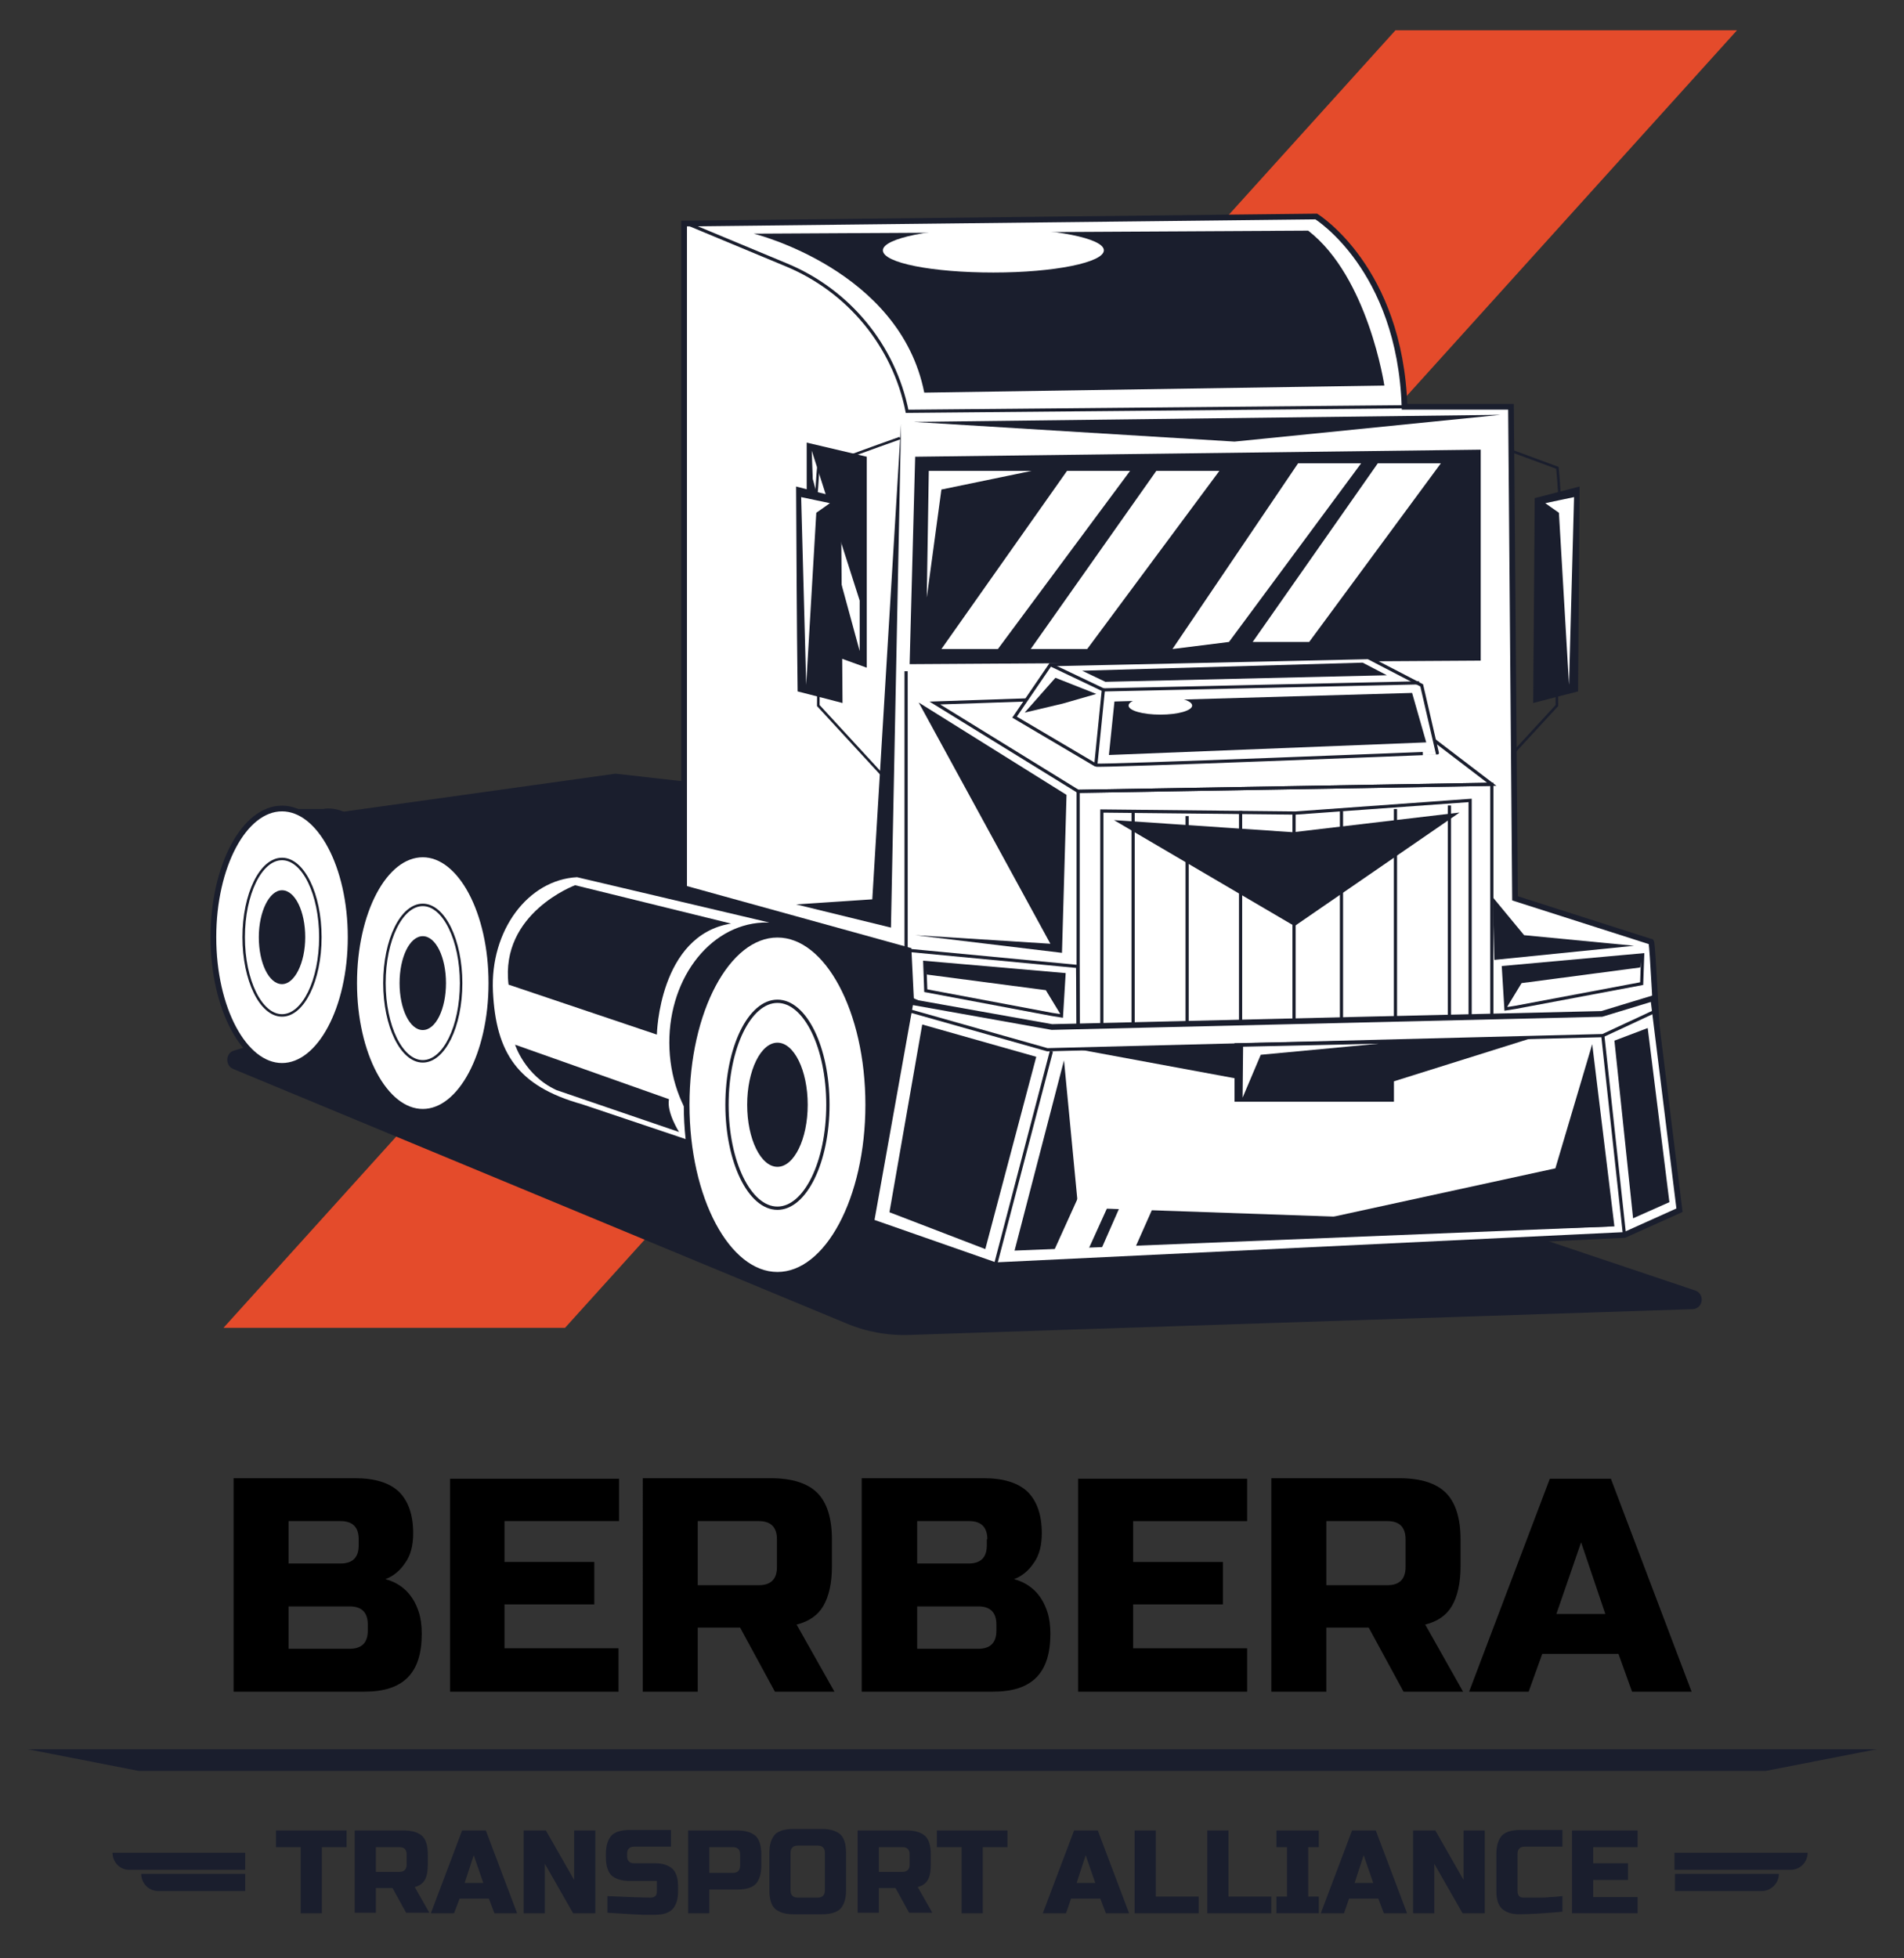 <?xml version="1.0" encoding="utf-8"?>
<!-- Generator: Adobe Illustrator 26.2.1, SVG Export Plug-In . SVG Version: 6.00 Build 0)  -->
<svg version="1.0" id="Layer_1" xmlns="http://www.w3.org/2000/svg" xmlns:xlink="http://www.w3.org/1999/xlink" x="0px" y="0px"
	 viewBox="0 0 377.4 388" enable-background="new 0 0 377.4 388" xml:space="preserve">
<rect x="0" y="0" width="377.4" height="388" fill="#333333" stroke="none"/>
<g>
	<g>
		<polygon fill="#E44B2B" points="112,263.1 44.3,263.1 276.6,6 344.3,6 		"/>
		<g>
			<path fill="#1A1E2D" d="M46.2,211.8l121.5,50.4c4,1.7,8.4,2.5,12.8,2.3l155-5.1c2.1-0.1,2.5-3,0.5-3.7L124,184.5
				c-0.4-0.1-0.8-0.1-1.2,0l-76.5,23.7C44.7,208.7,44.6,211.1,46.2,211.8z"/>
			<g>
				<g>
					<path fill="#1A1E2D" d="M312.8,137c-3.6,0.9-5.4,1.4-8.9,2.3c0.1-16.2,0.2-24.3,0.3-40.6c3.6-0.9,5.4-1.4,8.9-2.3
						C313,112.7,312.9,120.8,312.8,137z"/>
					<path fill="none" stroke="#1A1E2D" stroke-width="0.516" stroke-miterlimit="10" d="M308.5,135.1c0.1,1.9,0.1,2.8,0.1,4.7
						c-5.6,6.1-8.4,9.1-14,15.2"/>
					<path fill="none" stroke="#1A1E2D" stroke-width="0.516" stroke-miterlimit="10" d="M309.1,98c-0.1-2.1-0.2-3.2-0.4-5.3
						c-6.5-2.4-9.7-3.6-16.2-5.9"/>
					<path fill="#FFFFFF" d="M306.3,99.7c2.3-0.5,3.4-0.7,5.7-1.2c-0.4,14.9-0.6,22.3-1,37.2c-0.8-13.6-1.2-20.4-2-34.1
						C308,100.9,307.4,100.5,306.3,99.7z"/>
				</g>
				<polygon fill="#1A1E2D" points="184.8,187.6 184.8,224.5 67.7,186.7 67.9,160.9 				"/>
				<polygon fill="#1A1E2D" points="142.3,178.3 64.7,161.3 122,153.3 142.4,155.6 				"/>
				<path fill="#FFFFFF" stroke="#1A1E2D" stroke-width="1.131" stroke-miterlimit="10" d="M327.2,186.6l-26.9-8.6l-0.8-97.4h-21.1
					c-0.9-27.5-17.5-37.7-17.5-37.7l-125.3,1.4V176l44.5,12.3l0.5,10.2l0.7,0.5l3.8,13l119.2-1.4l24.4-1.3
					C327.5,186.8,327.4,186.4,327.2,186.6z"/>
				<path fill="none" stroke="#1A1E2D" stroke-width="0.631" stroke-miterlimit="10" d="M136.2,44.3l19.7,8.2
					c12.3,5.1,21.3,16,23.9,29l0,0l98.6-0.9"/>
				<g>
					<g>
						<path fill="#1A1E2D" d="M65.1,160.2c7.5,0,13.6,11.4,13.6,25.5c0,14.1-6.1,25.5-13.6,25.5c-3.9,0-5.9,0-9.8,0
							c0-17,0-34,0-50.9c3.5,0,5.3,0,8.8,0C64.5,160.2,64.7,160.2,65.1,160.2z"/>
						<path fill="#FFFFFF" stroke="#1A1E2D" stroke-width="1.131" stroke-miterlimit="10" d="M42.3,185.7
							c0,14.1,6.1,25.5,13.6,25.5s13.6-11.4,13.6-25.5c0-14.1-6.1-25.5-13.6-25.5S42.3,171.6,42.3,185.7z"/>
						
							<ellipse fill="#FFFFFF" stroke="#1A1E2D" stroke-width="0.492" stroke-miterlimit="10" cx="55.9" cy="185.7" rx="7.6" ry="15.5"/>
						<path fill="#1A1E2D" d="M51.3,185.7c0,5.1,2,9.3,4.6,9.3c2.5,0,4.6-4.2,4.6-9.3s-2-9.3-4.6-9.3
							C53.4,176.4,51.3,180.6,51.3,185.7z"/>
					</g>
					<g>
						<path fill="#1A1E2D" d="M93,169.3c7.5,0,13.6,11.4,13.6,25.5c0,14.1-6.1,25.5-13.6,25.5c-3.9,0-5.9,0-9.8,0c0-17,0-34,0-50.9
							c3.5,0,5.3,0,8.8,0C92.4,169.3,92.6,169.3,93,169.3z"/>
						<path fill="#FFFFFF" stroke="#1A1E2D" stroke-width="1.131" stroke-miterlimit="10" d="M70.2,194.8
							c0,14.1,6.1,25.5,13.6,25.5c7.5,0,13.6-11.4,13.6-25.5c0-14.1-6.1-25.5-13.6-25.5C76.2,169.3,70.2,180.7,70.2,194.8z"/>
						<path fill="#FFFFFF" stroke="#1A1E2D" stroke-width="0.492" stroke-miterlimit="10" d="M76.2,194.8c0,8.5,3.4,15.5,7.6,15.5
							s7.6-6.9,7.6-15.5c0-8.5-3.4-15.5-7.6-15.5S76.2,186.2,76.2,194.8z"/>
						<path fill="#1A1E2D" d="M79.2,194.8c0,5.1,2,9.3,4.6,9.3s4.6-4.2,4.6-9.3s-2-9.3-4.6-9.3S79.2,189.7,79.2,194.8z"/>
					</g>
					<g>
						<path fill="#FFFFFF" stroke="#1A1E2D" stroke-width="0.423" stroke-miterlimit="10" d="M115.3,219
							c-12.9-3.6-17.2-10.3-17.8-22.5c-0.6-12.2,7-22.4,16.9-22.9l38.2,9l-1.9,48.3L115.3,219z"/>
						<path fill="#1A1E2D" d="M171.9,206.1c0.6,13.4-7.7,24.6-18.5,25.1c-10.8,0.5-20.1-10-20.7-23.3c-0.6-13.4,7.7-24.6,18.5-25.1
							C162,182.3,171.3,192.8,171.9,206.1z"/>
						<path fill="#1A1E2D" d="M130.2,205c0,0,0.4-19.7,14.7-22l-30.9-7.6c0,0-14.9,5.5-13.2,19.7L130.2,205z"/>
						<path fill="#1A1E2D" d="M102.1,207c0,0,1.9,6.1,8.2,9l24.3,8.3c0,0-2.5-3.9-2-6.5L102.1,207z"/>
					</g>
					<g>
						<path fill="#1A1E2D" d="M166.4,185.1c9.9,0,18,15.1,18,33.7s-8,33.7-18,33.7c-5.2,0-7.8,0-13,0c0-22.5,0-44.9,0-67.4
							c4.7,0,7,0,11.6,0C165.6,185.1,165.8,185.1,166.4,185.1z"/>
						
							<ellipse fill="#FFFFFF" stroke="#1A1E2D" stroke-width="1.131" stroke-miterlimit="10" cx="154.1" cy="218.9" rx="18" ry="33.7"/>
						
							<ellipse fill="#FFFFFF" stroke="#1A1E2D" stroke-width="0.651" stroke-miterlimit="10" cx="154.1" cy="218.9" rx="10" ry="20.5"/>
						<path fill="#1A1E2D" d="M148.1,218.9c0,6.8,2.7,12.3,6,12.3c3.3,0,6-5.5,6-12.3s-2.7-12.3-6-12.3
							C150.8,206.6,148.1,212.1,148.1,218.9z"/>
					</g>
				</g>
				<line fill="none" stroke="#1A1E2D" stroke-width="0.631" stroke-miterlimit="10" x1="179.6" y1="133" x2="179.6" y2="188.3"/>
				<g>
					<path fill="#1A1E2D" d="M149.4,46.3c0,0,29,7.1,33.8,31.5l91.2-1.4c0,0-3.2-21.5-15.1-30.7L149.4,46.3z"/>
					<path fill="#FFFFFF" d="M218.8,49.6c0,2.4-9.8,4.4-21.9,4.4c-12.1,0-21.9-1.9-21.9-4.4c0-2.4,9.8-4.4,21.9-4.4
						C209,45.3,218.8,47.2,218.8,49.6z"/>
				</g>
				<g>
					<g>
						<polygon fill="#1A1E2D" points="180.3,131.6 181.4,90.5 293.5,89.1 293.5,130.9 						"/>
						<g>
							<polygon fill="#FFFFFF" points="186.6,128.6 197.8,128.6 224,93.3 211.5,93.3 							"/>
							<polygon fill="#FFFFFF" points="204.3,128.6 215.5,128.6 241.7,93.3 229.2,93.3 							"/>
							<polygon fill="#FFFFFF" points="232.4,128.6 243.6,127.2 269.8,91.8 257.3,91.8 							"/>
							<polygon fill="#FFFFFF" points="248.3,127.2 259.5,127.2 285.6,91.8 273.1,91.8 							"/>
						</g>
						<polygon fill="#FFFFFF" points="183.7,118.4 184.1,93.3 204.5,93.3 186.6,97 						"/>
					</g>
					<polygon fill="#1A1E2D" points="181.1,83.6 297.4,82.2 244.7,87.5 					"/>
				</g>
				<g>
					<g>
						<polygon fill="none" stroke="#1A1E2D" stroke-width="0.631" stroke-miterlimit="10" points="298,191.7 298.5,199.9 
							300.4,199.6 325.4,194.9 325.6,189.2 						"/>
						<polygon fill="#1A1E2D" points="325.1,191.7 301.6,194.8 298.5,199.9 298,191.7 325.6,189.2 						"/>
					</g>
					<polygon fill="none" stroke="#1A1E2D" stroke-width="0.631" stroke-miterlimit="10" points="213.7,209.7 213.7,156.8 
						295.7,155.4 295.7,208 					"/>
					<polygon fill="none" stroke="#1A1E2D" stroke-width="0.631" stroke-miterlimit="10" points="213.7,156.8 185.3,139.3 
						270.8,136.4 295.7,155.4 					"/>
					<polygon fill="none" stroke="#1A1E2D" stroke-width="0.631" stroke-miterlimit="10" points="213.6,191.5 213.7,203.7 
						208.5,203.5 183.9,199.5 180.2,197.7 180,188.3 					"/>
					<g>
						<polygon fill="none" stroke="#1A1E2D" stroke-width="0.631" stroke-miterlimit="10" points="210.9,193.1 210.4,201.3 
							208.5,201 183.5,196.3 183.3,190.7 						"/>
						<polygon fill="#1A1E2D" points="183.7,193.1 207.3,196.2 210.4,201.3 210.9,193.1 183.3,190.7 						"/>
					</g>
					<polygon fill="#1A1E2D" points="211.4,157.5 182.1,139.2 208.2,187 181.4,185.3 210.5,188.8 					"/>
					<g>
						<polygon fill="none" stroke="#1A1E2D" stroke-width="0.631" stroke-miterlimit="10" points="218.4,160.7 218.4,204.5 
							291.4,203 291.4,158.6 256.8,161.1 						"/>
						<g>
							
								<line fill="none" stroke="#1A1E2D" stroke-width="0.631" stroke-miterlimit="10" x1="224.6" y1="161" x2="224.6" y2="203.9"/>
							
								<line fill="none" stroke="#1A1E2D" stroke-width="0.631" stroke-miterlimit="10" x1="235.3" y1="161.7" x2="235.3" y2="204.7"/>
							
								<line fill="none" stroke="#1A1E2D" stroke-width="0.631" stroke-miterlimit="10" x1="245.9" y1="160.7" x2="245.9" y2="202.9"/>
						</g>
						<g>
							
								<line fill="none" stroke="#1A1E2D" stroke-width="0.631" stroke-miterlimit="10" x1="287.3" y1="159.6" x2="287.3" y2="202.5"/>
							
								<line fill="none" stroke="#1A1E2D" stroke-width="0.631" stroke-miterlimit="10" x1="276.6" y1="160.3" x2="276.6" y2="203.3"/>
							
								<line fill="none" stroke="#1A1E2D" stroke-width="0.631" stroke-miterlimit="10" x1="265.9" y1="160.7" x2="265.9" y2="202.9"/>
						</g>
						
							<line fill="none" stroke="#1A1E2D" stroke-width="0.631" stroke-miterlimit="10" x1="256.5" y1="161.3" x2="256.5" y2="202.6"/>
						<polygon fill="#1A1E2D" points="220.8,162.5 256.3,164.9 289.3,161 256.6,183.5 						"/>
					</g>
					<polygon fill="#1A1E2D" points="323.9,187.4 296.2,190.2 295.9,177.8 302.1,185.3 					"/>
					<g>
						<path fill="#FFFFFF" stroke="#1A1E2D" stroke-width="0.631" stroke-miterlimit="10" d="M217.2,151.6l-16.1-9.5l7.1-10.4
							l63-1.4l10.6,5.5l3.1,13.4C285,149.2,217.5,151.9,217.2,151.6z"/>
						<polyline fill="none" stroke="#1A1E2D" stroke-width="0.631" stroke-miterlimit="10" points="208.2,131.7 218.7,136.7 
							217.2,151.6 						"/>
						
							<line fill="none" stroke="#1A1E2D" stroke-width="0.631" stroke-miterlimit="10" x1="218.7" y1="136.7" x2="281.3" y2="135.3"/>
						<polygon fill="#1A1E2D" points="219.8,149.6 220.9,139 279.9,137.3 282.7,147.1 						"/>
						<polygon fill="#1A1E2D" points="203.1,141.2 209.2,134.3 217.3,137.5 210.7,139.4 						"/>
						<polygon fill="#1A1E2D" points="214.5,132.9 219.1,135.1 274.9,133.8 270.1,131.3 						"/>
						<path fill="#FFFFFF" d="M236.3,139.8c0,1-2.8,1.8-6.3,1.8s-6.3-0.8-6.3-1.8c0-1,2.8-1.8,6.3-1.8S236.3,138.8,236.3,139.8z"/>
					</g>
				</g>
				<g>
					<polygon fill="#1A1E2D" points="178.6,84 176.6,183.8 157.8,179.2 172.9,178.2 					"/>
					<g>
						<polygon fill="#1A1E2D" points="171.8,132.3 159.9,128 159.9,87.7 171.8,90.5 						"/>
						<polygon fill="#FFFFFF" points="160.9,89.3 161.1,94.9 170.4,129 170.4,119 						"/>
					</g>
					<g>
						<path fill="#1A1E2D" d="M158.1,137c3.6,0.9,5.4,1.4,8.9,2.3c-0.1-16.2-0.2-24.3-0.3-40.6c-3.6-0.9-5.4-1.4-8.9-2.3
							C157.9,112.7,157.9,120.8,158.1,137z"/>
						<path fill="none" stroke="#1A1E2D" stroke-width="0.516" stroke-miterlimit="10" d="M162.3,135.1c-0.1,1.9-0.1,2.8-0.1,4.7
							c5.6,6.1,8.4,9.1,14,15.2"/>
						<path fill="none" stroke="#1A1E2D" stroke-width="0.516" stroke-miterlimit="10" d="M161.8,98c0.2-2.1,0.2-3.2,0.4-5.3
							c6.5-2.4,9.7-3.6,16.2-5.9"/>
						<path fill="#FFFFFF" d="M164.5,99.7c-2.3-0.5-3.4-0.7-5.7-1.2c0.4,14.9,0.6,22.3,1,37.2c0.8-13.6,1.2-20.4,2-34.1
							C162.8,100.9,163.4,100.5,164.5,99.7z"/>
					</g>
				</g>
				<g>
					<g>
						<polygon fill="#FFFFFF" stroke="#1A1E2D" stroke-width="1.131" stroke-miterlimit="10" points="208.5,203.5 180.5,198.5 
							172.7,242.1 197.3,250.7 322,244.7 332.9,239.8 327.7,197.8 317.5,200.9 						"/>
					</g>
					<polygon fill="#1A1E2D" points="276.3,218.3 244.7,218.3 244.7,206.7 276.3,206.1 					"/>
					
						<line fill="#FFFFFF" stroke="#1A1E2D" stroke-width="0.631" stroke-miterlimit="10" x1="208.4" y1="208.3" x2="197.3" y2="250.7"/>
					
						<line fill="#FFFFFF" stroke="#1A1E2D" stroke-width="0.631" stroke-miterlimit="10" x1="322" y1="244.7" x2="317.7" y2="205.2"/>
					<polyline fill="none" stroke="#1A1E2D" stroke-width="0.631" stroke-miterlimit="10" points="180,200.2 207.6,208 
						317.7,205.2 328,200.4 					"/>
					<polygon fill="#1A1E2D" points="195.3,247.5 176.3,240.2 182.8,203 205.4,209.4 					"/>
					<polygon fill="#1A1E2D" points="320,206.2 326.6,203.7 330.9,238.2 323.7,241.4 					"/>
					<polygon fill="#1A1E2D" points="210.9,210.1 201.1,247.8 320,243 213.7,239.3 					"/>
					<polygon fill="#1A1E2D" points="275.2,214.6 304.2,205.5 275.4,206.3 					"/>
					<polygon fill="#1A1E2D" points="246.1,213.9 214.2,208 246.1,207.1 					"/>
					<polygon fill="#FFFFFF" points="273.3,206.8 246.4,207.4 246.3,217.5 249.9,209 					"/>
					<polygon fill="#1A1E2D" points="315.6,206.9 320,243 244,245.5 308.3,231.5 					"/>
					<polygon fill="#FFFFFF" points="215.4,248.3 208.7,248.3 219.8,223.8 226.5,223.8 					"/>
					<polygon fill="#FFFFFF" points="224.8,247.7 218.2,247.7 229.2,222.7 235.9,222.7 					"/>
				</g>
			</g>
		</g>
	</g>
	<g>
		<g>
			<rect y="292.9" fill="none" width="377.4" height="53.6"/>
			<path d="M46.3,292.9h24.1c3.9,0,6.8,0.9,8.7,2.7c1.8,1.8,2.8,4.5,2.8,8.2c0,2.4-0.5,4.4-1.6,5.9c-1,1.5-2.3,2.6-3.9,3.2
				c3.3,0.9,5.5,3.1,6.6,6.5c0.4,1.2,0.6,2.7,0.6,4.3c0,3.9-0.9,6.8-2.8,8.7c-1.9,1.9-4.7,2.8-8.7,2.8H46.3V292.9z M71.1,305
				c0-2.4-1.2-3.6-3.6-3.6H57.2v8.4h10.3c2.4,0,3.6-1.2,3.6-3.6V305z M72.9,321.9c0-2.4-1.2-3.6-3.6-3.6H57.2v8.4h12.1
				c2.4,0,3.6-1.2,3.6-3.6V321.9z"/>
			<path d="M122.7,335.2H89.2v-42.2h33.5v8.4H100v8.1h17.8v8.4H100v8.7h22.6V335.2z"/>
			<path d="M127.5,292.9h25.3c4.2,0,7.3,1,9.2,2.9c1.9,1.9,2.9,5,2.9,9.2v5.4c0,3.3-0.6,5.9-1.7,7.8c-1.1,1.9-2.9,3.1-5.3,3.7
				l7.5,13.3h-11.8l-6.9-12.7h-8.4v12.7h-10.9V292.9z M154,305c0-2.4-1.2-3.6-3.6-3.6h-12.1v12.7h12.1c2.4,0,3.6-1.2,3.6-3.6V305z"
				/>
			<path d="M170.9,292.9H195c3.9,0,6.8,0.9,8.7,2.7c1.8,1.8,2.8,4.5,2.8,8.2c0,2.4-0.5,4.4-1.6,5.9c-1,1.5-2.3,2.6-3.9,3.2
				c3.3,0.9,5.5,3.1,6.6,6.5c0.4,1.2,0.6,2.7,0.6,4.3c0,3.9-0.9,6.8-2.8,8.7c-1.9,1.9-4.7,2.8-8.7,2.8h-25.9V292.9z M195.7,305
				c0-2.4-1.2-3.6-3.6-3.6h-10.3v8.4H192c2.4,0,3.6-1.2,3.6-3.6V305z M197.5,321.9c0-2.4-1.2-3.6-3.6-3.6h-12.1v8.4h12.1
				c2.4,0,3.6-1.2,3.6-3.6V321.9z"/>
			<path d="M247.2,335.2h-33.5v-42.2h33.5v8.4h-22.6v8.1h17.8v8.4h-17.8v8.7h22.6V335.2z"/>
			<path d="M252.1,292.9h25.3c4.2,0,7.3,1,9.2,2.9c1.9,1.9,2.9,5,2.9,9.2v5.4c0,3.3-0.6,5.9-1.7,7.8c-1.1,1.9-2.9,3.1-5.3,3.7
				l7.5,13.3h-11.8l-6.9-12.7h-8.4v12.7h-10.9V292.9z M278.6,305c0-2.4-1.2-3.6-3.6-3.6h-12.1v12.7H275c2.4,0,3.6-1.2,3.6-3.6V305z"
				/>
			<path d="M303,335.2h-11.8l16-42.2h12.1l16,42.2h-11.8l-2.7-7.5h-15.1L303,335.2z M308.5,319.8h9.7l-4.8-14.2L308.5,319.8z"/>
		</g>
		<polygon fill="#1A1E2D" points="350,350.9 27.5,350.9 5.5,346.6 372,346.6 		"/>
		<g>
			<g>
				<g>
					<path fill="#1A1E2D" d="M354.9,370.5h-23v-3.4h26.4l0,0C358.3,369,356.8,370.5,354.9,370.5z"/>
					<path fill="#1A1E2D" d="M349.2,374.7H332v-3.4h20.6l0,0C352.6,373.2,351,374.7,349.2,374.7z"/>
				</g>
				<g>
					<path fill="#1A1E2D" d="M25.6,370.5h23v-3.4H22.3l0,0C22.3,369,23.8,370.5,25.6,370.5z"/>
					<path fill="#1A1E2D" d="M31.4,374.7h17.2v-3.4H28l0,0C28,373.2,29.5,374.7,31.4,374.7z"/>
				</g>
			</g>
			<g>
				<rect x="38.9" y="362.7" fill="none" width="301.6" height="18.5"/>
				<path fill="#1A1E2D" d="M63.8,379.1h-4.2V366h-4.9v-3.3h14v3.3h-4.9V379.1z"/>
				<path fill="#1A1E2D" d="M70.3,362.7h9.8c1.6,0,2.8,0.4,3.6,1.1c0.7,0.7,1.1,1.9,1.1,3.6v2.1c0,1.3-0.2,2.3-0.6,3
					c-0.4,0.7-1.1,1.2-2,1.4l2.9,5.1h-4.6l-2.7-4.9h-3.3v4.9h-4.2V362.7z M80.6,367.4c0-0.9-0.5-1.4-1.4-1.4h-4.7v4.9h4.7
					c0.9,0,1.4-0.5,1.4-1.4V367.4z"/>
				<path fill="#1A1E2D" d="M90,379.1h-4.6l6.2-16.4h4.7l6.2,16.4H98l-1.1-2.9h-5.8L90,379.1z M92.1,373.1h3.7l-1.9-5.5L92.1,373.1z
					"/>
				<path fill="#1A1E2D" d="M118,379.1h-4.4l-5.6-9.8v9.8h-4.2v-16.4h4.4l5.6,9.8v-9.8h4.2V379.1z"/>
				<path fill="#1A1E2D" d="M120.3,375.7c4.3,0.2,7.2,0.3,8.7,0.3c0.4,0,0.6-0.1,0.9-0.3c0.2-0.2,0.3-0.5,0.3-0.9v-2.1h-5.4
					c-1.6,0-2.8-0.4-3.6-1.1c-0.7-0.7-1.1-1.9-1.1-3.6v-0.7c0-1.6,0.4-2.8,1.1-3.6c0.7-0.7,1.9-1.1,3.6-1.1h8.2v3.3h-7.3
					c-0.9,0-1.4,0.5-1.4,1.4v0.5c0,0.9,0.5,1.4,1.4,1.4h4.2c1.5,0,2.6,0.4,3.4,1.1c0.7,0.7,1.1,1.8,1.1,3.4v1.2
					c0,1.5-0.4,2.6-1.1,3.4c-0.7,0.7-1.8,1.1-3.4,1.1c-0.8,0-1.6,0-2.5,0l-2.1-0.1c-1.6-0.1-3.2-0.2-4.9-0.3V375.7z"/>
				<path fill="#1A1E2D" d="M136.4,362.7h9.8c1.6,0,2.8,0.4,3.6,1.1c0.7,0.7,1.1,1.9,1.1,3.6v2.3c0,1.6-0.4,2.8-1.1,3.6
					c-0.7,0.7-1.9,1.1-3.6,1.1h-5.6v4.7h-4.2V362.7z M146.7,367.4c0-0.9-0.5-1.4-1.4-1.4h-4.7v5.1h4.7c0.9,0,1.4-0.5,1.4-1.4V367.4z
					"/>
				<path fill="#1A1E2D" d="M167.7,374.6c0,1.6-0.4,2.8-1.1,3.6c-0.7,0.7-1.9,1.1-3.6,1.1h-5.8c-1.6,0-2.8-0.4-3.6-1.1
					c-0.7-0.7-1.1-1.9-1.1-3.6v-7.5c0-1.6,0.4-2.8,1.1-3.6c0.7-0.7,1.9-1.1,3.6-1.1h5.8c1.6,0,2.8,0.4,3.6,1.1
					c0.7,0.7,1.1,1.9,1.1,3.6V374.6z M163.5,367.1c0-0.9-0.5-1.4-1.4-1.4h-4c-0.9,0-1.4,0.5-1.4,1.4v7.5c0,0.9,0.5,1.4,1.4,1.4h4
					c0.9,0,1.4-0.5,1.4-1.4V367.1z"/>
				<path fill="#1A1E2D" d="M170,362.7h9.8c1.6,0,2.8,0.4,3.6,1.1c0.7,0.7,1.1,1.9,1.1,3.6v2.1c0,1.3-0.2,2.3-0.6,3
					c-0.4,0.7-1.1,1.2-2,1.4l2.9,5.1h-4.6l-2.7-4.9h-3.3v4.9H170V362.7z M180.3,367.4c0-0.9-0.5-1.4-1.4-1.4h-4.7v4.9h4.7
					c0.9,0,1.4-0.5,1.4-1.4V367.4z"/>
				<path fill="#1A1E2D" d="M194.8,379.1h-4.2V366h-4.9v-3.3h14v3.3h-4.9V379.1z"/>
				<path fill="#1A1E2D" d="M211.3,379.1h-4.6l6.2-16.4h4.7l6.2,16.4h-4.6l-1.1-2.9h-5.8L211.3,379.1z M213.4,373.1h3.7l-1.9-5.5
					L213.4,373.1z"/>
				<path fill="#1A1E2D" d="M229.1,375.8h8.5v3.3h-12.7v-16.4h4.2V375.8z"/>
				<path fill="#1A1E2D" d="M243.5,375.8h8.5v3.3h-12.7v-16.4h4.2V375.8z"/>
				<path fill="#1A1E2D" d="M261.4,379.1H253v-3.3h2.1V366H253v-3.3h8.4v3.3h-2.1v9.8h2.1V379.1z"/>
				<path fill="#1A1E2D" d="M266.4,379.1h-4.6l6.2-16.4h4.7l6.2,16.4h-4.6l-1.1-2.9h-5.8L266.4,379.1z M268.5,373.1h3.7l-1.9-5.5
					L268.5,373.1z"/>
				<path fill="#1A1E2D" d="M294.3,379.1h-4.4l-5.6-9.8v9.8h-4.2v-16.4h4.4l5.6,9.8v-9.8h4.2V379.1z"/>
				<path fill="#1A1E2D" d="M309.7,378.8c-3.5,0.3-6.4,0.5-8.6,0.5c-1.5,0-2.6-0.4-3.4-1.1c-0.7-0.7-1.1-1.8-1.1-3.4v-7.5
					c0-1.6,0.4-2.8,1.1-3.6c0.7-0.7,1.9-1.1,3.6-1.1h8.4v3.3h-7.5c-0.9,0-1.4,0.5-1.4,1.4v7.5c0,0.4,0.1,0.6,0.3,0.9
					c0.2,0.2,0.5,0.3,0.8,0.3c0.3,0,0.7,0,1.1,0c0.4,0,0.8,0,1.2,0c0.4,0,0.8,0,1.3,0c0.4,0,1,0,1.7-0.1c0.7,0,1.5-0.1,2.5-0.2
					V378.8z"/>
				<path fill="#1A1E2D" d="M324.6,379.1h-13v-16.4h13v3.3h-8.8v3.2h6.9v3.3h-6.9v3.4h8.8V379.1z"/>
			</g>
		</g>
	</g>
</g>
<g>
</g>
<g>
</g>
<g>
</g>
<g>
</g>
<g>
</g>
<g>
</g>
</svg>
